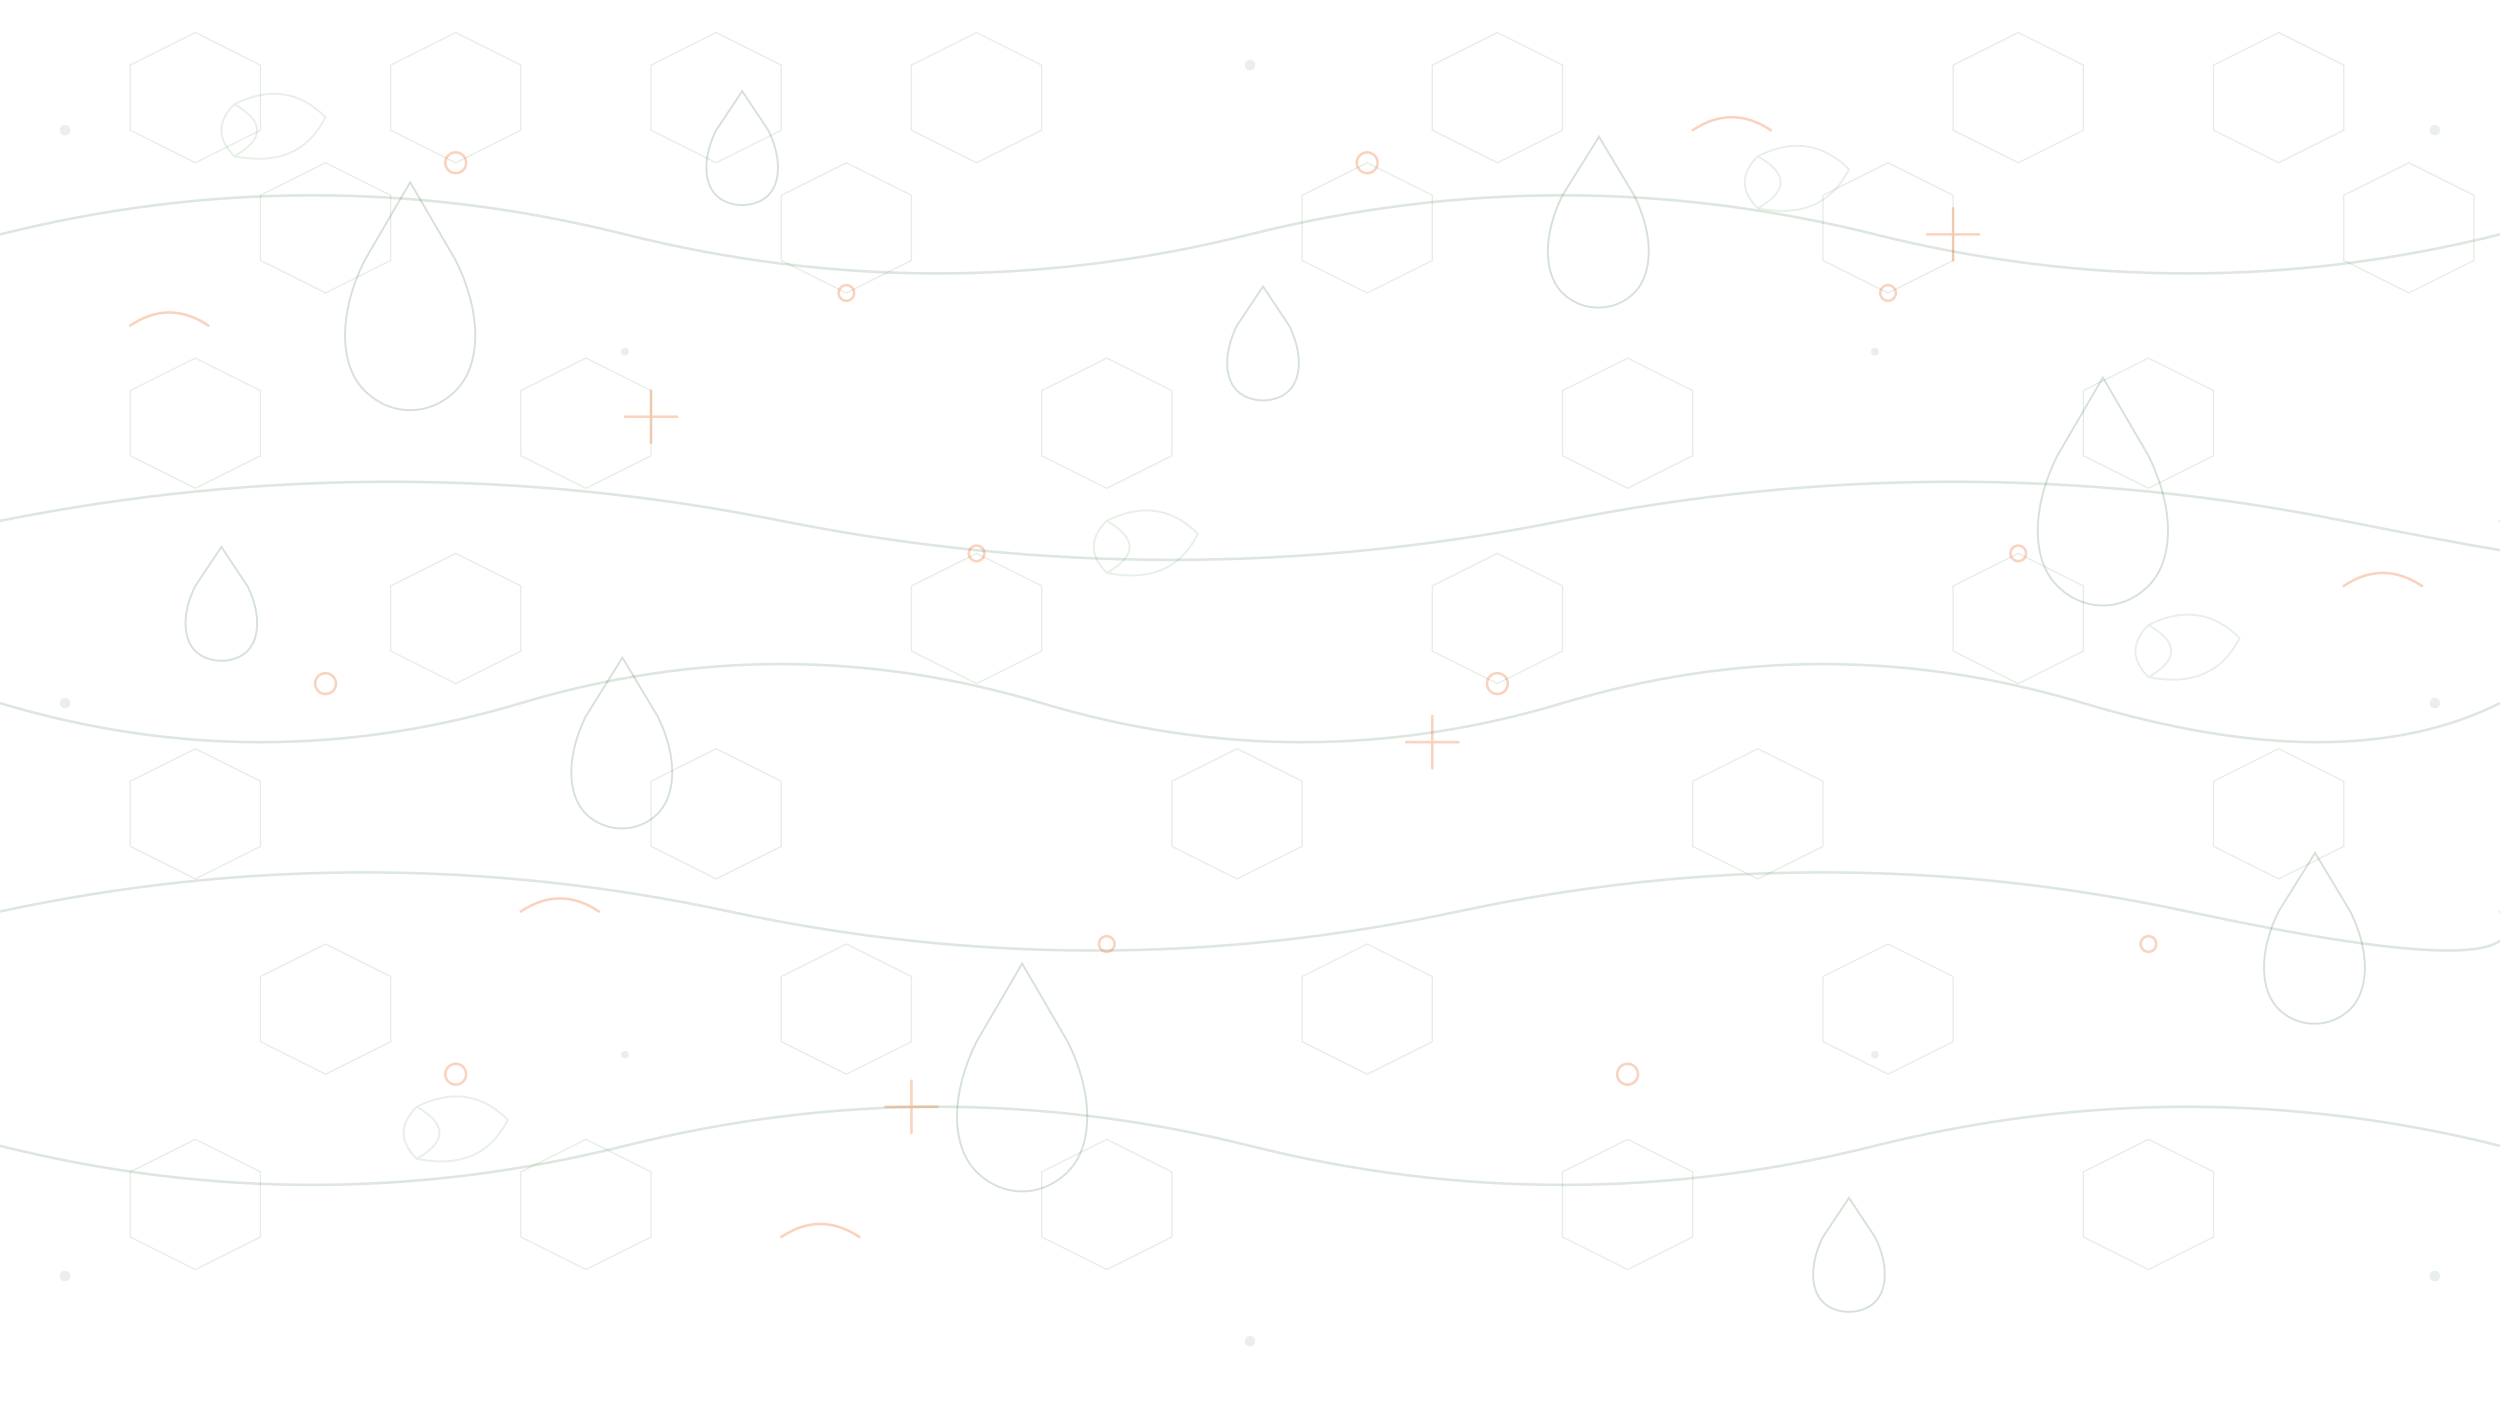 <svg xmlns="http://www.w3.org/2000/svg" width="1920" height="1080" viewBox="0 0 1920 1080">

  <!-- Hexagonal Grid Pattern - Modern tech feel -->
  <g stroke="#1B5E20" stroke-width="1" opacity="0.12" fill="none">
    <!-- Row 1 -->
    <polygon points="100,50 150,25 200,50 200,100 150,125 100,100"/>
    <polygon points="300,50 350,25 400,50 400,100 350,125 300,100"/>
    <polygon points="500,50 550,25 600,50 600,100 550,125 500,100"/>
    <polygon points="700,50 750,25 800,50 800,100 750,125 700,100"/>
    <polygon points="1100,50 1150,25 1200,50 1200,100 1150,125 1100,100"/>
    <polygon points="1500,50 1550,25 1600,50 1600,100 1550,125 1500,100"/>
    <polygon points="1700,50 1750,25 1800,50 1800,100 1750,125 1700,100"/>
    
    <!-- Row 2 -->
    <polygon points="200,150 250,125 300,150 300,200 250,225 200,200"/>
    <polygon points="600,150 650,125 700,150 700,200 650,225 600,200"/>
    <polygon points="1000,150 1050,125 1100,150 1100,200 1050,225 1000,200"/>
    <polygon points="1400,150 1450,125 1500,150 1500,200 1450,225 1400,200"/>
    <polygon points="1800,150 1850,125 1900,150 1900,200 1850,225 1800,200"/>
    
    <!-- Row 3 -->
    <polygon points="100,300 150,275 200,300 200,350 150,375 100,350"/>
    <polygon points="400,300 450,275 500,300 500,350 450,375 400,350"/>
    <polygon points="800,300 850,275 900,300 900,350 850,375 800,350"/>
    <polygon points="1200,300 1250,275 1300,300 1300,350 1250,375 1200,350"/>
    <polygon points="1600,300 1650,275 1700,300 1700,350 1650,375 1600,350"/>
    
    <!-- Row 4 -->
    <polygon points="300,450 350,425 400,450 400,500 350,525 300,500"/>
    <polygon points="700,450 750,425 800,450 800,500 750,525 700,500"/>
    <polygon points="1100,450 1150,425 1200,450 1200,500 1150,525 1100,500"/>
    <polygon points="1500,450 1550,425 1600,450 1600,500 1550,525 1500,500"/>
    
    <!-- Row 5 -->
    <polygon points="100,600 150,575 200,600 200,650 150,675 100,650"/>
    <polygon points="500,600 550,575 600,600 600,650 550,675 500,650"/>
    <polygon points="900,600 950,575 1000,600 1000,650 950,675 900,650"/>
    <polygon points="1300,600 1350,575 1400,600 1400,650 1350,675 1300,650"/>
    <polygon points="1700,600 1750,575 1800,600 1800,650 1750,675 1700,650"/>
    
    <!-- Row 6 -->
    <polygon points="200,750 250,725 300,750 300,800 250,825 200,800"/>
    <polygon points="600,750 650,725 700,750 700,800 650,825 600,800"/>
    <polygon points="1000,750 1050,725 1100,750 1100,800 1050,825 1000,800"/>
    <polygon points="1400,750 1450,725 1500,750 1500,800 1450,825 1400,800"/>
    
    <!-- Row 7 -->
    <polygon points="100,900 150,875 200,900 200,950 150,975 100,950"/>
    <polygon points="400,900 450,875 500,900 500,950 450,975 400,950"/>
    <polygon points="800,900 850,875 900,900 900,950 850,975 800,950"/>
    <polygon points="1200,900 1250,875 1300,900 1300,950 1250,975 1200,950"/>
    <polygon points="1600,900 1650,875 1700,900 1700,950 1650,975 1600,950"/>
  </g>

  <!-- Flowing Wave Lines - Organic water feel -->
  <g stroke="#1B5E20" stroke-width="2" opacity="0.15" fill="none" stroke-linecap="round">
    <!-- Wave 1 - Top -->
    <path d="M0 180 Q240 120 480 180 T960 180 T1440 180 T1920 180"/>
    
    <!-- Wave 2 - Upper middle -->
    <path d="M0 400 Q300 340 600 400 T1200 400 T1800 400 T1920 400"/>
    
    <!-- Wave 3 - Middle -->
    <path d="M0 540 Q200 600 400 540 T800 540 T1200 540 T1600 540 T1920 540"/>
    
    <!-- Wave 4 - Lower middle -->
    <path d="M0 700 Q280 640 560 700 T1120 700 T1680 700 T1920 700"/>
    
    <!-- Wave 5 - Bottom -->
    <path d="M0 880 Q240 940 480 880 T960 880 T1440 880 T1920 880"/>
  </g>

  <!-- Water Droplets - Various sizes scattered -->
  <g stroke="#1B5E20" stroke-width="1.5" opacity="0.18" fill="none">
    <!-- Large droplets -->
    <path d="M280 200 C260 240 260 280 280 300 C300 320 330 320 350 300 C370 280 370 240 350 200 L315 140 Z"/>
    <path d="M1580 350 C1560 390 1560 430 1580 450 C1600 470 1630 470 1650 450 C1670 430 1670 390 1650 350 L1615 290 Z"/>
    <path d="M750 800 C730 840 730 880 750 900 C770 920 800 920 820 900 C840 880 840 840 820 800 L785 740 Z"/>
    
    <!-- Medium droplets -->
    <path d="M1200 150 C1185 180 1185 210 1200 225 C1215 240 1240 240 1255 225 C1270 210 1270 180 1255 150 L1228 105 Z"/>
    <path d="M450 550 C435 580 435 610 450 625 C465 640 490 640 505 625 C520 610 520 580 505 550 L478 505 Z"/>
    <path d="M1750 700 C1735 730 1735 760 1750 775 C1765 790 1790 790 1805 775 C1820 760 1820 730 1805 700 L1778 655 Z"/>
    
    <!-- Small droplets -->
    <path d="M150 450 C140 470 140 490 150 500 C160 510 180 510 190 500 C200 490 200 470 190 450 L170 420 Z"/>
    <path d="M950 250 C940 270 940 290 950 300 C960 310 980 310 990 300 C1000 290 1000 270 990 250 L970 220 Z"/>
    <path d="M1400 950 C1390 970 1390 990 1400 1000 C1410 1010 1430 1010 1440 1000 C1450 990 1450 970 1440 950 L1420 920 Z"/>
    <path d="M550 100 C540 120 540 140 550 150 C560 160 580 160 590 150 C600 140 600 120 590 100 L570 70 Z"/>
  </g>

  <!-- Leaf Shapes - Subtle nature accents -->
  <g stroke="#2E7D32" stroke-width="1.5" opacity="0.12" fill="none">
    <!-- Leaf 1 - Top left area -->
    <path d="M180 80 Q220 60 250 90 Q230 130 180 120 Q160 100 180 80 Z"/>
    <path d="M180 80 Q215 100 180 120"/>
    
    <!-- Leaf 2 - Center right area -->
    <path d="M1650 480 Q1690 460 1720 490 Q1700 530 1650 520 Q1630 500 1650 480 Z"/>
    <path d="M1650 480 Q1685 500 1650 520"/>
    
    <!-- Leaf 3 - Bottom left area -->
    <path d="M320 850 Q360 830 390 860 Q370 900 320 890 Q300 870 320 850 Z"/>
    <path d="M320 850 Q355 870 320 890"/>
    
    <!-- Leaf 4 - Top right area -->
    <path d="M1350 120 Q1390 100 1420 130 Q1400 170 1350 160 Q1330 140 1350 120 Z"/>
    <path d="M1350 120 Q1385 140 1350 160"/>
    
    <!-- Leaf 5 - Center area -->
    <path d="M850 400 Q890 380 920 410 Q900 450 850 440 Q830 420 850 400 Z"/>
    <path d="M850 400 Q885 420 850 440"/>
  </g>

  <!-- Orange Accent Elements -->
  <g stroke="#E65100" stroke-width="2" opacity="0.25" fill="none" stroke-linecap="round">
    <!-- Accent circles - connection points -->
    <circle cx="350" cy="125" r="8"/>
    <circle cx="650" cy="225" r="6"/>
    <circle cx="1050" cy="125" r="8"/>
    <circle cx="1450" cy="225" r="6"/>
    <circle cx="250" cy="525" r="8"/>
    <circle cx="750" cy="425" r="6"/>
    <circle cx="1150" cy="525" r="8"/>
    <circle cx="1550" cy="425" r="6"/>
    <circle cx="350" cy="825" r="8"/>
    <circle cx="850" cy="725" r="6"/>
    <circle cx="1250" cy="825" r="8"/>
    <circle cx="1650" cy="725" r="6"/>
    
    <!-- Small accent lines -->
    <path d="M480 320 L520 320"/>
    <path d="M500 300 L500 340"/>
    
    <path d="M1080 570 L1120 570"/>
    <path d="M1100 550 L1100 590"/>
    
    <path d="M680 850 L720 850"/>
    <path d="M700 830 L700 870"/>
    
    <path d="M1480 180 L1520 180"/>
    <path d="M1500 160 L1500 200"/>
    
    <!-- Curved accent swooshes -->
    <path d="M100 250 Q130 230 160 250"/>
    <path d="M1800 450 Q1830 430 1860 450"/>
    <path d="M400 700 Q430 680 460 700"/>
    <path d="M1300 100 Q1330 80 1360 100"/>
    <path d="M600 950 Q630 930 660 950"/>
  </g>

  <!-- Small decorative dots - scattered throughout -->
  <g fill="#1B5E20" opacity="0.1">
    <circle cx="50" cy="100" r="4"/>
    <circle cx="1870" cy="100" r="4"/>
    <circle cx="50" cy="540" r="4"/>
    <circle cx="1870" cy="540" r="4"/>
    <circle cx="50" cy="980" r="4"/>
    <circle cx="1870" cy="980" r="4"/>
    <circle cx="960" cy="50" r="4"/>
    <circle cx="960" cy="1030" r="4"/>
    <circle cx="480" cy="270" r="3"/>
    <circle cx="1440" cy="270" r="3"/>
    <circle cx="480" cy="810" r="3"/>
    <circle cx="1440" cy="810" r="3"/>
  </g>

</svg>
